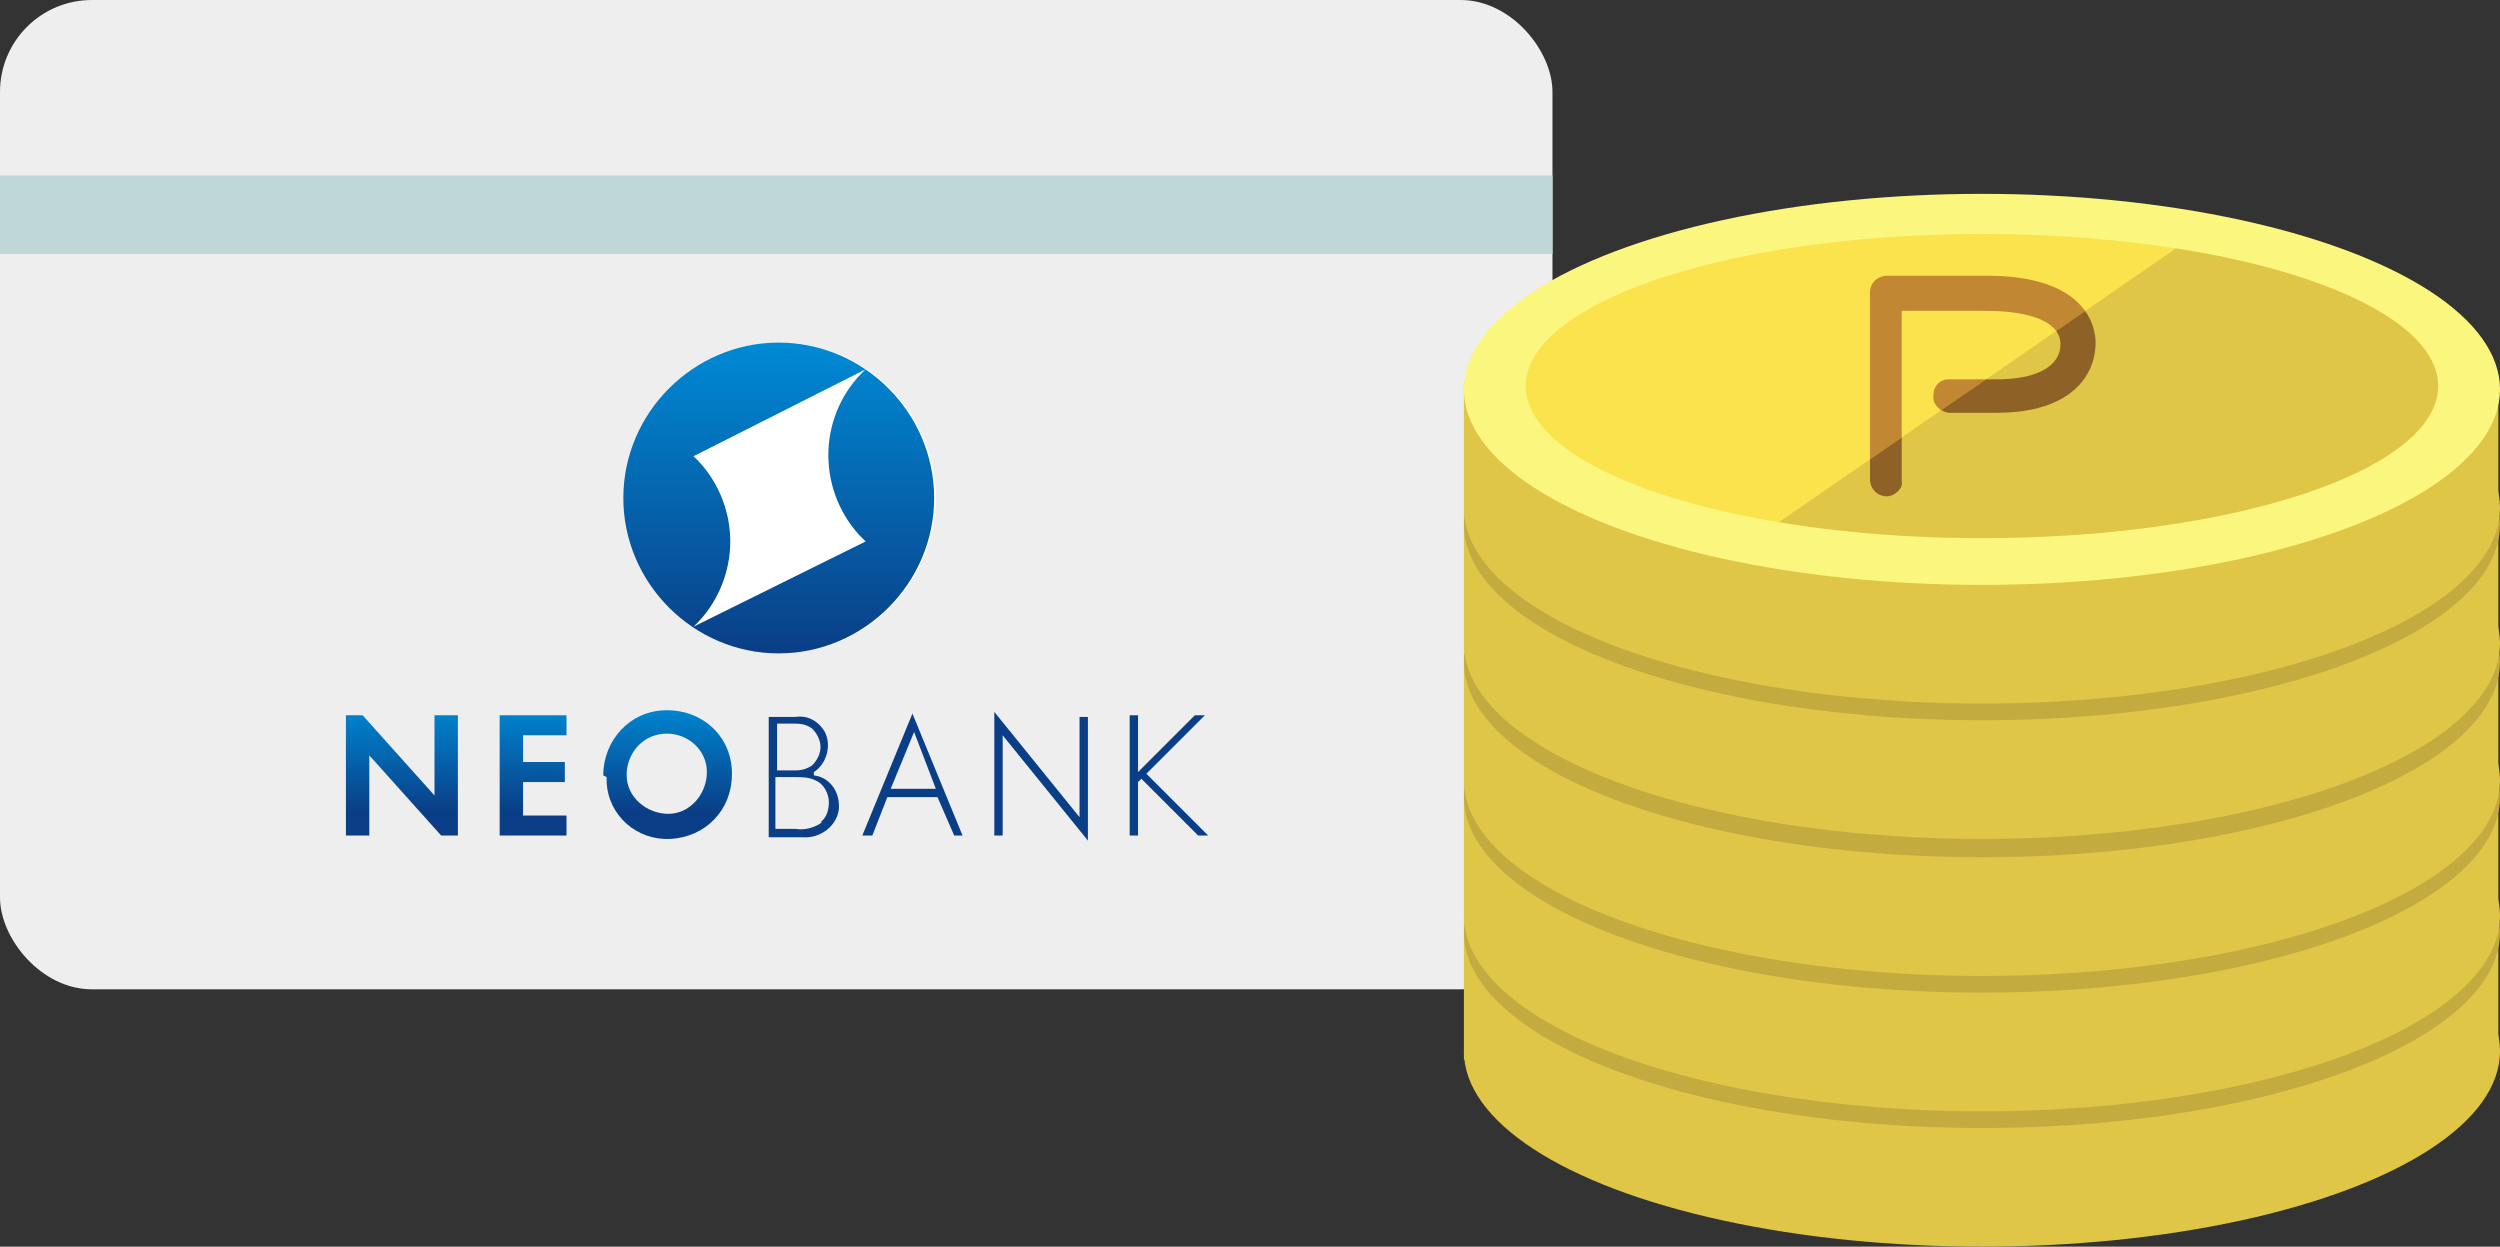 <svg id="uuid-f1edc6b1-4818-4291-a935-cea6fc999a6b" data-name="L1" xmlns="http://www.w3.org/2000/svg" width="149.6" height="74.6" xmlns:xlink="http://www.w3.org/1999/xlink" viewBox="0 0 149.6 74.6">
  <rect x="0" y="0" width="149.6" height="74.6" fill="#333333" stroke="none"/>
  <defs>
    <style>
      .uuid-cd43d524-c13a-4c42-8968-41b0de2a8ee6 {
        fill: url(#uuid-322c0b39-dde6-4f07-8776-00f3463c79a3);
      }

      .uuid-c7800f37-fd6b-4fb6-aa2c-e35f3b395911 {
        fill: #e0c646;
      }

      .uuid-46413248-a03d-4f8d-b93a-6040cd4a7990 {
        fill: #fbf77e;
      }

      .uuid-923a9987-c324-445a-9c9e-9917d894cab5 {
        fill: #fff;
      }

      .uuid-4ce8494a-acb0-47a5-a8dc-7f859c9391e8 {
        fill: url(#uuid-18c7c655-7e7f-4cbf-bfe9-d86d82f39d4b);
      }

      .uuid-ae944288-0a63-46c0-b1be-dd462e49fa95 {
        fill: none;
      }

      .uuid-1b42f1d1-de7b-4340-acdc-c746b3bd93b7 {
        fill: #fbe34d;
      }

      .uuid-a932d6ff-4603-4490-86c1-bb5f34574cf5 {
        fill: #c0d7d8;
      }

      .uuid-9be27cb2-8ade-4836-b31b-fd25a75a3729 {
        fill: #c4ab3f;
      }

      .uuid-31a5b3fd-96e5-42d1-8165-9ecf5d9bc1cc {
        fill: #eee;
      }

      .uuid-acbf3dd3-512c-4e89-875b-43fab328847f {
        fill: #0a3e86;
      }

      .uuid-80369e68-9147-4681-8fed-50c091ae151a {
        fill: #8e6126;
      }

      .uuid-45e7215d-7335-4038-aa1d-2bd08901712d {
        fill: #c18733;
      }

      .uuid-1366b89d-0831-45fe-97b6-5282559b6cfd {
        clip-path: url(#uuid-0c26600c-85b5-44dd-b4dc-8f293273d327);
      }
    </style>
    <linearGradient id="uuid-18c7c655-7e7f-4cbf-bfe9-d86d82f39d4b" data-name="名称未設定グラデーション" x1="32.25" y1="-50.1" x2="32.25" y2="-57.5" gradientTransform="translate(0 -7.4) scale(1 -1)" gradientUnits="userSpaceOnUse">
      <stop offset="0" stop-color="#0082cc"/>
      <stop offset=".8" stop-color="#0a3e86"/>
    </linearGradient>
    <linearGradient id="uuid-322c0b39-dde6-4f07-8776-00f3463c79a3" data-name="名称未設定グラデーション 2" x1="46.6" y1="-27.9" x2="46.6" y2="-46.5" gradientTransform="translate(0 -7.4) scale(1 -1)" gradientUnits="userSpaceOnUse">
      <stop offset="0" stop-color="#008ad5"/>
      <stop offset="1" stop-color="#0a3e86"/>
    </linearGradient>
    <clipPath id="uuid-0c26600c-85b5-44dd-b4dc-8f293273d327">
      <polygon class="uuid-ae944288-0a63-46c0-b1be-dd462e49fa95" points="146.5 42.1 90.7 42.1 134.8 11.7 146.5 12.4 146.5 42.1"/>
    </clipPath>
  </defs>
  <g>
    <rect class="uuid-31a5b3fd-96e5-42d1-8165-9ecf5d9bc1cc" width="92.9" height="59.2" rx="5.5" ry="5.5"/>
    <rect class="uuid-a932d6ff-4603-4490-86c1-bb5f34574cf5" y="10.5" width="92.9" height="4.7"/>
    <path class="uuid-acbf3dd3-512c-4e89-875b-43fab328847f" d="M48.7,46.2c.8-.5,1.1-1.7.6-2.5-.4-.6-1-.9-1.7-.8h-1.6v7.2h2c1.1.1,2.1-.7,2.2-1.7v-.2c0-.9-.6-1.7-1.5-1.8v-.2ZM46.5,43.3h.9c.4,0,.8,0,1.2.3.3.3.5.7.5,1.1s-.2.8-.5,1.1c-.3.2-.6.3-1,.3h-1.1s0-2.8,0-2.8ZM49.2,49.2c-.4.3-1,.5-1.6.4h-1.2v-3.1h1.1c.5,0,.9,0,1.3.2.5.2.8.8.8,1.3,0,.4-.1.9-.5,1.2h.1ZM51.7,50h.5l.9-2.3h3l1,2.3h.5l-3-7.3-3,7.3h.1ZM53.3,47.2l1.4-3.4,1.3,3.4h-2.8.1ZM64.6,42.9h.5v7.4l-5.1-6.3v6h-.5v-7.4l5.1,6.3v-6ZM68.6,46.3l3.7,3.7h-.6l-3.4-3.4-.2.2v3.2h-.5v-7.2h.5v3.4l3.4-3.4h.6s-3.5,3.5-3.5,3.5Z"/>
    <path class="uuid-4ce8494a-acb0-47a5-a8dc-7f859c9391e8" d="M27.4,42.8v7.2h-1l-4.3-4.8v4.8h-1.4v-7.2h1l4.3,4.8v-4.8h1.4ZM29.9,42.8v7.2h4v-1.2h-2.6v-2h2.5v-1.2h-2.5v-1.6h2.6v-1.2s-4,0-4,0ZM37.5,46.4c0,1.3,1.2,2.3,2.5,2.3s2.3-1.2,2.3-2.5-1.1-2.3-2.4-2.3-2.3,1-2.4,2.3h0v.2M36.1,46.4c0-2.1,1.6-3.9,3.8-3.9s3.9,1.6,3.9,3.8-1.6,3.8-3.7,3.9h0c-2,.1-3.7-1.4-3.8-3.4h0v-.3"/>
    <path class="uuid-923a9987-c324-445a-9c9e-9917d894cab5" d="M37.4,29.8c0,5.1,4.2,9.3,9.3,9.3s9.3-4.2,9.3-9.3-4.2-9.3-9.3-9.3h0c-5.1,0-9.3,4.2-9.3,9.3"/>
    <path class="uuid-cd43d524-c13a-4c42-8968-41b0de2a8ee6" d="M43.7,32.4c0-1.9-.8-3.8-2.2-5.1l10.3-5.2c-2.8,2.6-3,7-.4,9.9l.1.1.3.3-10.3,5.1c1.4-1.3,2.2-3.2,2.2-5.1M37.3,29.8c0,5.1,4.2,9.3,9.3,9.3s9.3-4.2,9.3-9.3-4.2-9.3-9.3-9.3h0c-5.1,0-9.3,4.2-9.3,9.3"/>
  </g>
  <g>
    <g>
      <ellipse class="uuid-c7800f37-fd6b-4fb6-aa2c-e35f3b395911" cx="118.6" cy="62.9" rx="31" ry="11.7"/>
      <rect class="uuid-c7800f37-fd6b-4fb6-aa2c-e35f3b395911" x="87.6" y="55.3" width="61.9" height="8.1"/>
      <ellipse class="uuid-9be27cb2-8ade-4836-b31b-fd25a75a3729" cx="118.6" cy="55.8" rx="31" ry="11.7"/>
    </g>
    <g>
      <ellipse class="uuid-c7800f37-fd6b-4fb6-aa2c-e35f3b395911" cx="118.6" cy="54.8" rx="31" ry="11.7"/>
      <rect class="uuid-c7800f37-fd6b-4fb6-aa2c-e35f3b395911" x="87.6" y="47.2" width="61.9" height="8.1"/>
      <ellipse class="uuid-9be27cb2-8ade-4836-b31b-fd25a75a3729" cx="118.6" cy="47.7" rx="31" ry="11.7"/>
    </g>
    <g>
      <ellipse class="uuid-c7800f37-fd6b-4fb6-aa2c-e35f3b395911" cx="118.6" cy="46.7" rx="31" ry="11.7"/>
      <rect class="uuid-c7800f37-fd6b-4fb6-aa2c-e35f3b395911" x="87.6" y="39.1" width="61.9" height="8.1"/>
      <ellipse class="uuid-9be27cb2-8ade-4836-b31b-fd25a75a3729" cx="118.6" cy="39.6" rx="31" ry="11.7"/>
    </g>
    <g>
      <ellipse class="uuid-c7800f37-fd6b-4fb6-aa2c-e35f3b395911" cx="118.6" cy="38.5" rx="31" ry="11.7"/>
      <rect class="uuid-c7800f37-fd6b-4fb6-aa2c-e35f3b395911" x="87.6" y="30.9" width="61.9" height="8.1"/>
      <ellipse class="uuid-9be27cb2-8ade-4836-b31b-fd25a75a3729" cx="118.6" cy="31.4" rx="31" ry="11.7"/>
    </g>
    <g>
      <ellipse class="uuid-c7800f37-fd6b-4fb6-aa2c-e35f3b395911" cx="118.6" cy="30.4" rx="31" ry="11.7"/>
      <rect class="uuid-c7800f37-fd6b-4fb6-aa2c-e35f3b395911" x="87.6" y="22.8" width="61.9" height="8.1"/>
      <ellipse class="uuid-46413248-a03d-4f8d-b93a-6040cd4a7990" cx="118.6" cy="23.3" rx="31" ry="11.7"/>
      <ellipse class="uuid-1b42f1d1-de7b-4340-acdc-c746b3bd93b7" cx="118.6" cy="23.1" rx="27.3" ry="9.1"/>
      <path class="uuid-45e7215d-7335-4038-aa1d-2bd08901712d" d="M112.9,29.7c-.6,0-1-.5-1-1h0v-11.2c0-.6.5-1,1-1h6c6,0,6.5,3.1,6.5,4,0,2-1.5,4.2-5.9,4.2h-2.9c-.6-.1-1-.6-.9-1.1,0-.5.4-.9.9-.9h2.9c2.4,0,3.8-.8,3.8-2.1s-1.7-2-4.5-2h-5v10.2c.1.4-.4.9-.9.9Z"/>
      <g class="uuid-1366b89d-0831-45fe-97b6-5282559b6cfd">
        <g>
          <ellipse class="uuid-c7800f37-fd6b-4fb6-aa2c-e35f3b395911" cx="118.6" cy="23.1" rx="27.3" ry="9.1"/>
          <path class="uuid-80369e68-9147-4681-8fed-50c091ae151a" d="M112.9,29.7c-.6,0-1-.5-1-1h0v-11.2c0-.6.5-1,1-1h6c6,0,6.5,3.1,6.5,4,0,2-1.5,4.2-5.9,4.2h-2.9c-.6-.1-1-.6-.9-1.1,0-.5.4-.9.9-.9h2.9c2.4,0,3.8-.8,3.8-2.1s-1.7-2-4.5-2h-5v10.2c.1.4-.4.9-.9.9Z"/>
        </g>
      </g>
    </g>
  </g>
</svg>
